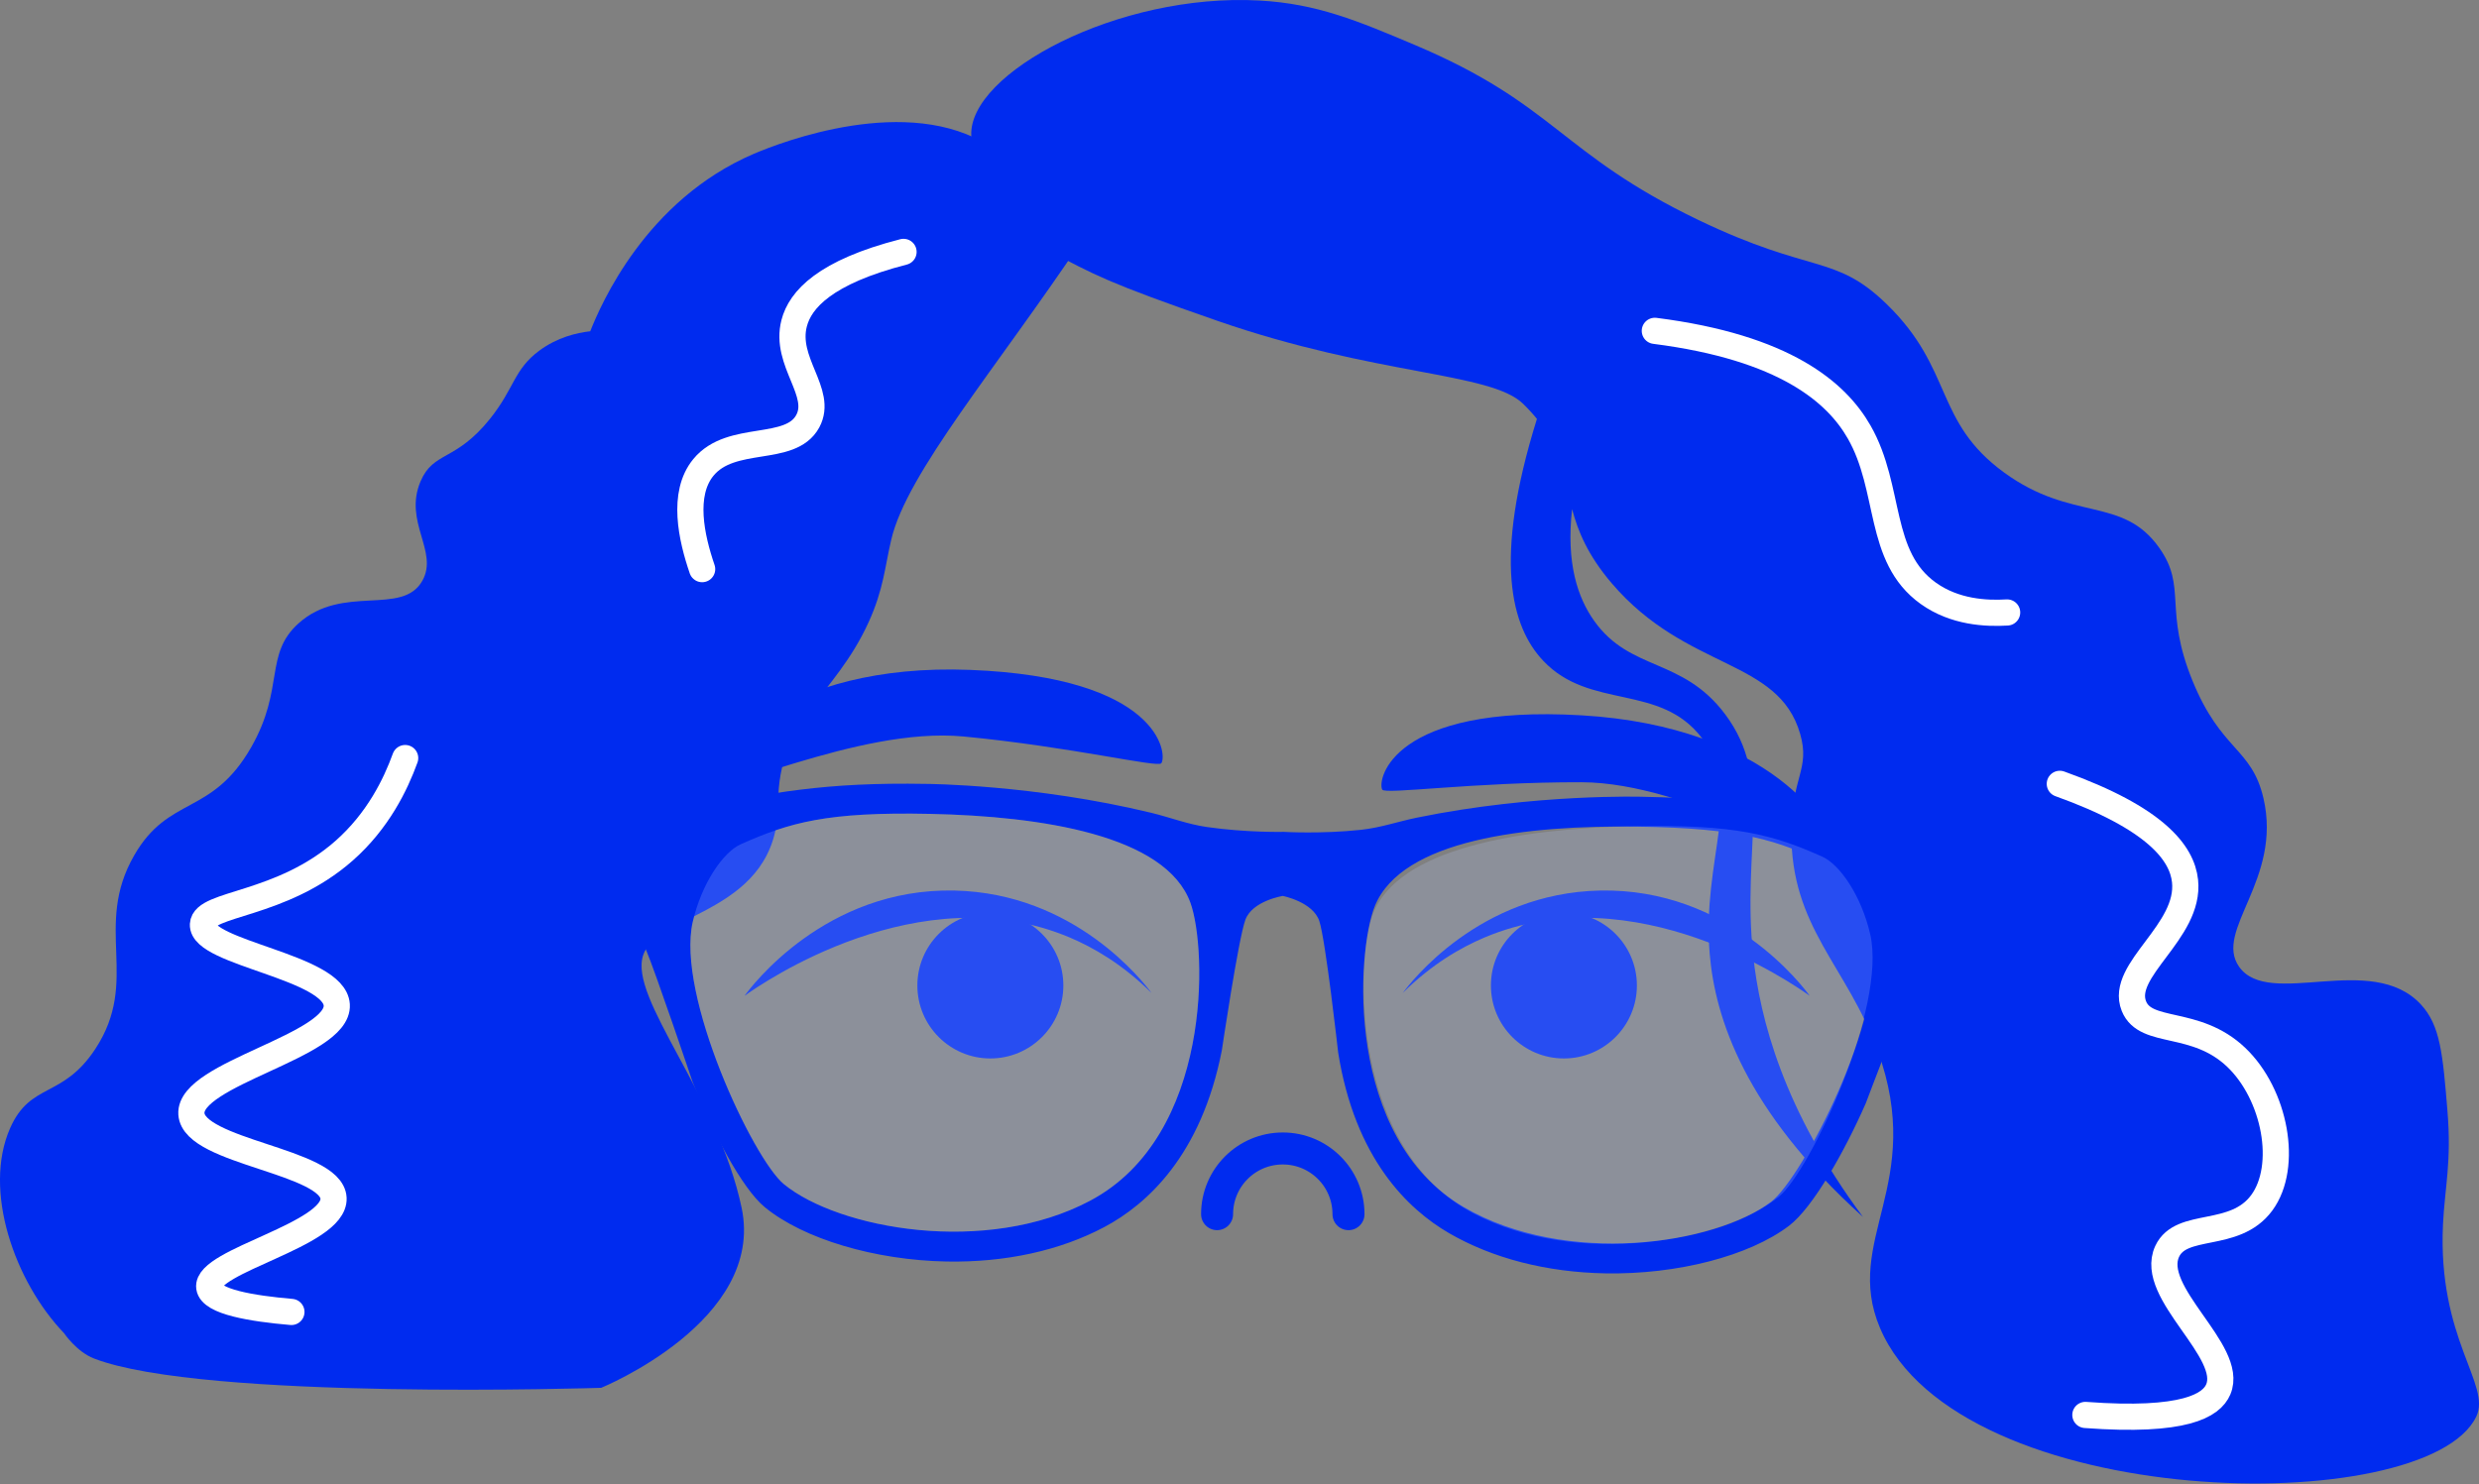 <?xml version="1.0" encoding="UTF-8"?>
<svg xmlns="http://www.w3.org/2000/svg" width="835" height="500" viewBox="0 0 835 500" fill="none">
  <rect x="0" y="0" width="835" height="500" fill="#808080" stroke="none"/>
  <g clip-path="url(#clip0_765_8062)">
    <path d="M664.134 288.272C663.997 286.124 633.368 279.981 633.368 279.981C605.615 273.274 587.594 269.076 553.343 268.457C553.343 268.457 517.119 267.333 477.367 275.466C470.907 276.786 465.044 278.869 458.469 279.581C445.05 281.028 432.47 280.277 432.47 280.277C432.47 280.277 419.862 280.573 406.509 278.644C399.955 277.696 394.18 275.411 387.77 273.855C348.335 264.298 312.095 264.117 312.095 264.117C277.839 263.497 259.686 267.048 231.703 272.753C231.703 272.753 200.876 277.789 200.657 279.932C200.438 282.074 198.992 302.958 200.191 305.66C201.391 308.362 214.542 312.888 217.627 320.089C220.711 327.295 233.297 364.553 233.297 364.553C239.768 380.938 249.806 400.348 257.658 406.776C270.655 417.429 294.693 424.602 318.9 425.035C338.697 425.391 357.075 421.358 372.044 413.384C386.246 405.817 404.618 389.349 411.555 353.867C411.555 353.867 417.122 316.291 419.478 309.896C421.834 303.495 432.086 301.862 432.086 301.862C432.086 301.862 442.272 303.868 444.392 310.345C446.518 316.817 450.727 354.568 450.727 354.568C456.381 390.276 474.151 407.389 488.062 415.467C502.741 423.977 520.96 428.668 540.757 429.024C564.953 429.457 589.238 423.161 602.613 412.979C610.689 406.836 621.417 387.799 628.475 371.66C628.475 371.66 642.387 334.879 645.735 327.788C649.077 320.702 662.375 316.647 663.668 313.995C664.972 311.337 664.271 290.415 664.134 288.267V288.272ZM367.299 404.49C332.171 423.21 282.425 414.047 264.042 398.978C253.658 390.467 227.67 335.263 233.336 310.619C236.322 297.648 243.571 287.094 249.527 284.442C265.932 277.148 278.43 273.471 313.399 274.222C350.806 275.016 392.673 281.395 400.964 304.164C406.613 319.678 408.383 382.587 367.299 404.485V404.49ZM596.503 404.962C577.594 419.357 527.552 426.728 493.114 406.754C452.853 383.393 456.88 320.582 463.082 305.287C472.183 282.831 514.253 277.964 551.672 278.518C586.646 279.028 599.002 283.148 615.133 291.034C620.985 293.895 627.856 304.706 630.371 317.776C635.149 342.606 607.182 396.84 596.503 404.967V404.962Z" fill="#002BEF"></path>
    <path d="M250.781 335.52C252.935 332.533 277.942 299.122 321.481 300.048C362.093 300.909 385.177 330.933 387.868 334.561C377.945 324.713 368.071 319.146 360.307 315.863C309.738 294.492 256.699 331.284 250.781 335.52Z" fill="#002BEF"></path>
    <path d="M609.566 335.52C607.412 332.533 582.405 299.122 538.867 300.048C498.254 300.909 475.17 330.933 472.479 334.561C482.402 324.713 492.276 319.146 500.04 315.863C550.609 294.492 603.648 331.284 609.566 335.52Z" fill="#002BEF"></path>
    <path d="M365.046 80.145C361.77 72.654 347.524 58.444 333.579 49.375C305.963 31.417 263.307 47.791 253.806 51.874C217.489 67.475 202.372 102.645 198.81 111.61C194.224 112.142 187.737 113.627 181.605 118.175C173.058 124.516 173.31 130.807 165.014 141.153C153.436 155.587 146.012 151.976 141.667 162.157C135.826 175.841 147.798 185.754 142.28 195.634C135.514 207.756 115.399 196.593 100.501 210.074C88.923 220.551 95.959 231.922 84.589 251.798C71.296 275.027 56.864 267.909 45.204 288.185C31.303 312.362 47.352 330.265 32.081 353.456C21.062 370.192 10.273 364.569 3.419 380.083C-5.874 401.115 4.953 431.846 21.577 449.185C21.577 449.185 25.763 455.437 31.686 457.723C68.551 471.976 202.498 467.592 202.498 467.592C202.498 467.592 257.795 445.064 249.812 406.989C241.823 368.915 211.714 336.452 216.634 321.831C221.549 307.211 262.102 307.852 262.102 270.775C262.102 242.022 280.945 235.172 292.555 209.674C297.629 198.533 298.024 191.113 300.194 181.841C305.492 159.225 335.551 124.258 365.046 80.139V80.145Z" fill="#002BEF"></path>
    <path d="M834.073 477.291C817.285 512.132 659.695 509.787 633.241 447.425C620.617 417.664 648.742 398.961 632.496 354.091C622.085 325.349 603.127 312.548 603.379 280.173C603.521 261.678 609.762 259.217 606.365 247.32C599.05 221.724 568.131 226.075 542.904 196.549C534.718 186.965 531.518 178.947 529.524 171.539C527.48 189.633 531.359 201.338 536.997 209.235C549.205 226.338 566.695 221.461 581.067 240.635C597.642 262.752 586.596 285.543 590.535 322.061C592.809 343.137 600.628 373.868 627.504 410.025C587.719 374.06 577.714 343.027 575.878 321.42C573.15 289.308 587.577 267.547 573.325 248.756C559.145 230.048 535.573 239.364 519.787 222.617C509.047 211.23 502.823 188.746 517.683 141.141C516.346 139.486 514.812 137.799 513.042 136.067C502.072 125.326 463.591 126.68 409.954 108.059C372.794 95.154 368.871 92.693 353.282 84.55C323.749 69.113 327.65 56.17 327.151 45.719C326.149 24.644 376.64 -2.455 424.206 0.176C443.636 1.25 457.235 6.987 476.468 15.109C523.978 35.165 525.452 51.698 572.026 74.094C610.398 92.545 617.959 85.444 635.488 102.47C658.101 124.433 651.399 141.974 675.053 159.214C698.072 175.988 714.861 166.985 727.315 184.603C736.75 197.941 728.668 205.3 738.515 229.401C748.207 253.135 758.437 251.858 762.404 268.972C768.782 296.47 745.572 313.491 754.191 325.722C764.289 340.035 798.738 320.445 815.411 338.413C821.992 345.504 822.797 355.193 824.37 374.252C825.805 391.585 823.482 400.062 822.879 412.332C820.967 451.135 839.262 466.539 834.079 477.291H834.073Z" fill="#002BEF"></path>
    <path d="M409.949 409.083C409.949 396.857 419.856 386.949 432.08 386.949C444.304 386.949 454.211 396.857 454.211 409.083" stroke="#002BEF" stroke-width="10.78" stroke-miterlimit="10" stroke-linecap="round"></path>
    <path d="M304.336 84.873C277.832 91.663 269.548 100.968 267.493 108.903C264.107 121.961 277.334 132.214 272.074 141.925C266.184 152.786 246.332 146.024 236.924 157.482C229.593 166.409 232.88 181.199 236.502 191.754" fill="#002BEF"></path>
    <path d="M304.336 84.873C277.832 91.663 269.548 100.968 267.493 108.903C264.107 121.961 277.334 132.214 272.074 141.925C266.184 152.786 246.332 146.024 236.924 157.482C229.593 166.409 232.88 181.199 236.502 191.754" stroke="white" stroke-width="8.82" stroke-miterlimit="10" stroke-linecap="round"></path>
    <path d="M693.804 264.095C726.175 275.696 734.975 287.439 735.983 296.81C737.83 313.989 713.842 326.747 718.767 338.994C722.751 348.891 739.479 343.165 753.199 356.212C766.355 368.723 770.908 392.944 761.807 405.28C752.668 417.67 734.729 411.335 729.962 421.637C723.507 435.589 752.679 455.224 747.177 468.123C744.887 473.499 735.923 479.231 702.417 476.732" fill="#002BEF"></path>
    <path d="M693.804 264.095C726.175 275.696 734.975 287.439 735.983 296.81C737.83 313.989 713.842 326.747 718.767 338.994C722.751 348.891 739.479 343.165 753.199 356.212C766.355 368.723 770.908 392.944 761.807 405.28C752.668 417.67 734.729 411.335 729.962 421.637C723.507 435.589 752.679 455.224 747.177 468.123C744.887 473.499 735.923 479.231 702.417 476.732" stroke="white" stroke-width="8.82" stroke-miterlimit="10" stroke-linecap="round"></path>
    <path d="M136.472 255.409C133.229 264.363 127.311 276.562 115.898 286.634C94.676 305.353 68.732 304.115 68.359 311.469C67.866 321.141 112.632 325.673 113.432 338.573C114.287 352.42 63.587 361.648 64.474 375.304C65.318 388.27 111.761 391.092 112.347 403.712C112.922 416.026 69.252 424.816 70.485 433.742C71.159 438.603 84.797 440.877 98.156 442.028" fill="#002BEF"></path>
    <path d="M136.472 255.409C133.229 264.363 127.311 276.562 115.898 286.634C94.676 305.353 68.732 304.115 68.359 311.469C67.866 321.141 112.632 325.673 113.432 338.573C114.287 352.42 63.587 361.648 64.474 375.304C65.318 388.27 111.761 391.092 112.347 403.712C112.922 416.026 69.252 424.816 70.485 433.742C71.159 438.603 84.797 440.877 98.156 442.028" stroke="white" stroke-width="8.82" stroke-miterlimit="10" stroke-linecap="round"></path>
    <path d="M557.396 111.468C601.236 117.057 618.606 132.242 626.216 145.553C637.169 164.705 632.255 187.573 649.509 199.908C658.418 206.276 668.977 206.791 676.061 206.358" fill="#002BEF"></path>
    <path d="M557.396 111.468C601.236 117.057 618.606 132.242 626.216 145.553C637.169 164.705 632.255 187.573 649.509 199.908C658.418 206.276 668.977 206.791 676.061 206.358" stroke="white" stroke-width="8.82" stroke-miterlimit="10" stroke-linecap="round"></path>
    <path d="M333.58 356.622C347.158 356.622 358.165 345.614 358.165 332.034C358.165 318.454 347.158 307.445 333.58 307.445C320.001 307.445 308.994 318.454 308.994 332.034C308.994 345.614 320.001 356.622 333.58 356.622Z" fill="#002BEF"></path>
    <path d="M391.172 257.151C393.27 253.984 390.492 228.206 326.817 225.707C263.143 223.208 237.779 255.436 238.853 262.757C239.927 270.084 288.276 244.662 324.62 248.147C360.964 251.633 390.087 258.773 391.166 257.145L391.172 257.151Z" fill="#002BEF"></path>
    <path d="M526.768 356.622C540.346 356.622 551.354 345.614 551.354 332.034C551.354 318.454 540.346 307.445 526.768 307.445C513.19 307.445 502.183 318.454 502.183 332.034C502.183 345.614 513.19 356.622 526.768 356.622Z" fill="#002BEF"></path>
    <path d="M465.58 266.039C463.799 262.68 469.071 237.297 532.685 241.007C596.3 244.717 618.409 279.257 616.628 286.441C614.842 293.625 569.199 263.628 532.685 263.557C496.171 263.491 466.495 267.765 465.58 266.039Z" fill="#002BEF"></path>
    <path opacity="0.21" d="M367.299 404.49C332.171 423.209 282.424 414.047 264.041 398.977C253.658 390.467 227.67 335.262 233.335 310.619C236.322 297.648 243.571 287.093 249.527 284.441C265.932 277.147 278.43 273.47 313.399 274.221C350.806 275.016 392.673 281.394 400.963 304.163C406.613 319.677 408.382 382.586 367.299 404.484V404.49Z" fill="#BBCEFF"></path>
    <path opacity="0.21" d="M462.321 308.333C470.611 285.564 512.478 279.185 549.885 278.391C584.854 277.645 597.347 281.317 613.757 288.611C619.713 291.258 626.968 301.817 629.949 314.788C635.62 339.426 609.626 394.631 599.243 403.147C580.86 418.216 531.113 427.379 495.985 408.659C454.902 386.762 456.677 323.852 462.321 308.338V308.333Z" fill="#BBCEFF"></path>
  </g>
  <defs>
    <clipPath id="clip0_765_8062">
      <rect width="835" height="499.824" fill="white"></rect>
    </clipPath>
  </defs>
</svg>
